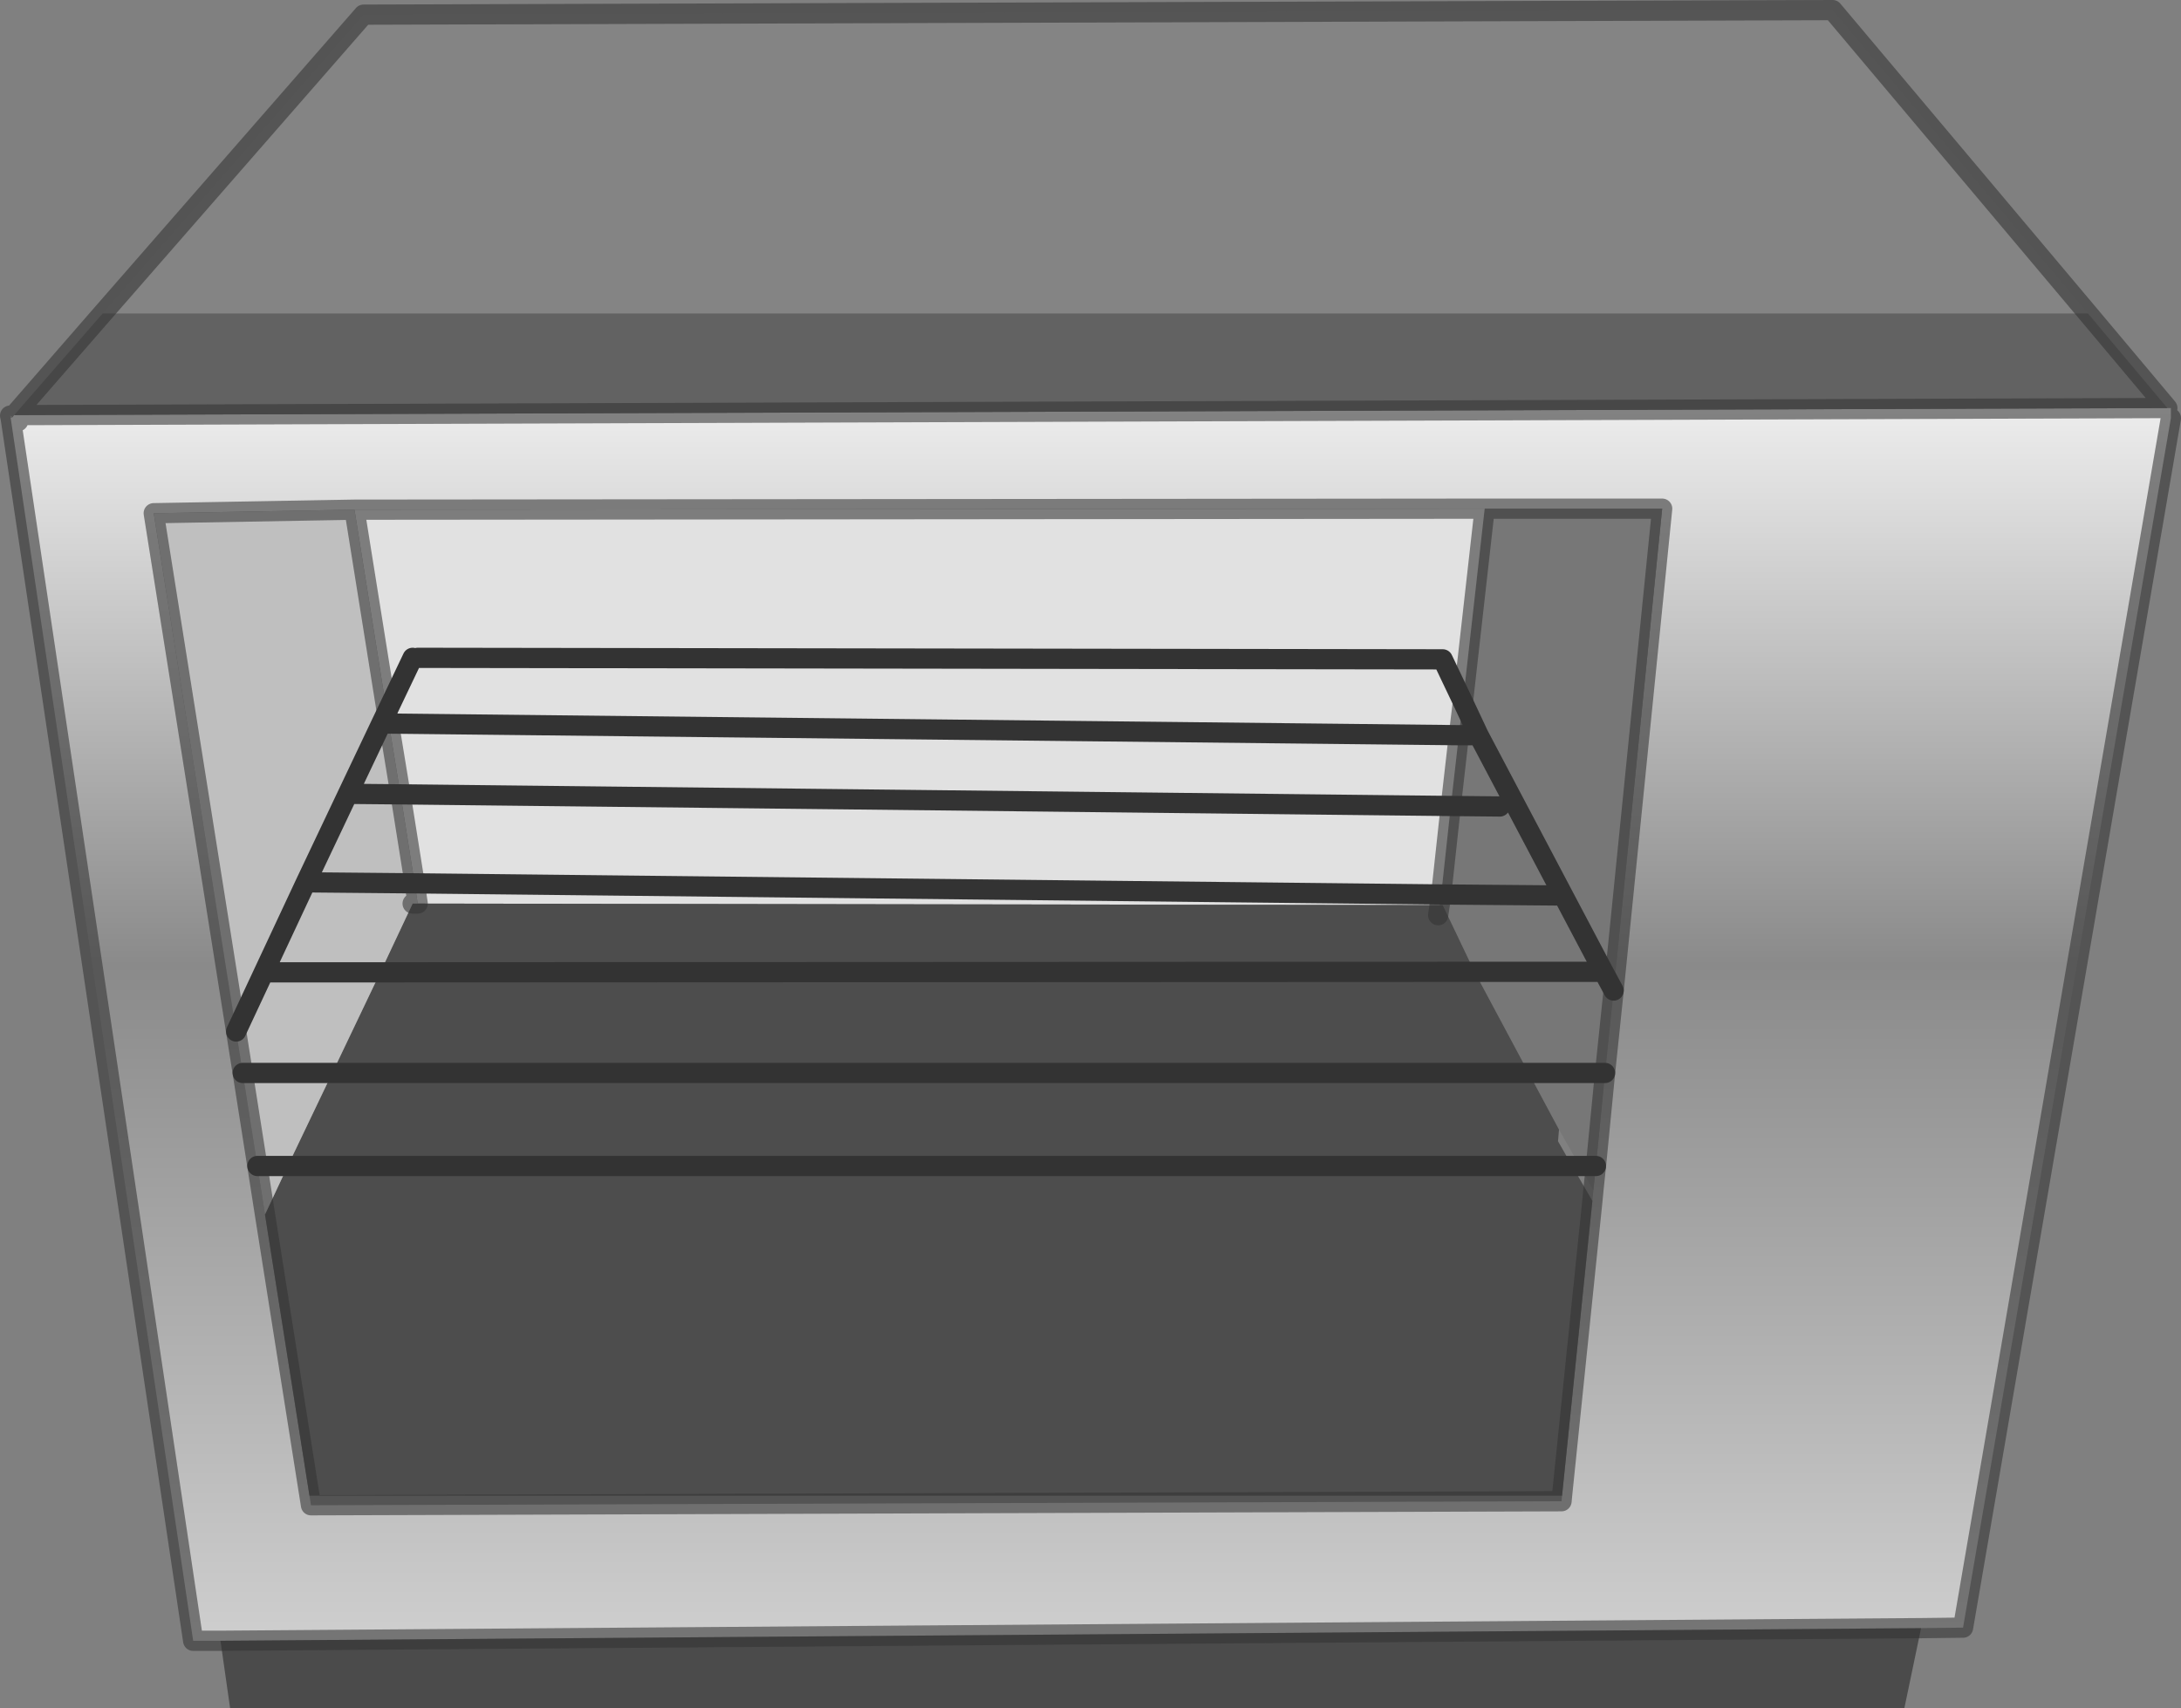 <?xml version="1.0" encoding="UTF-8" standalone="no"?>
<svg xmlns:xlink="http://www.w3.org/1999/xlink" height="168.9px" width="215.65px" xmlns="http://www.w3.org/2000/svg">
  <rect width="100%" height="100%" fill="#808080" stroke="none"/>
  <g transform="matrix(1.0, 0.0, 0.0, 1.0, 5.3, 11.2)">
    <path d="M4.85 19.8 L30.65 -9.75 175.9 -10.2 201.15 19.8 4.85 19.8" fill="#848484" fill-rule="evenodd" stroke="none"/>
    <path d="M209.0 29.15 L209.35 29.15 209.35 30.15 188.8 149.75 184.65 149.8 16.5 151.05 13.8 151.05 -4.25 30.1 -4.05 30.05 -3.9 29.85 209.0 29.15 M154.25 86.75 L159.05 39.1 141.5 39.1 29.75 39.2 9.9 39.55 18.05 90.8 18.7 94.9 20.15 104.1 20.9 108.9 25.3 136.7 25.45 137.65 149.1 137.25 149.15 136.7 152.15 107.55 152.25 106.5 152.5 104.1 153.4 94.9 154.25 86.75 M-3.5 30.45 L-4.05 30.05 -3.5 30.45" fill="url(#gradient0)" fill-rule="evenodd" stroke="none"/>
    <path d="M-4.25 30.1 L-4.3 29.9 -4.05 30.05 -4.25 30.1" fill="#a6a6a6" fill-rule="evenodd" stroke="none"/>
    <path d="M201.15 19.8 L209.0 29.15 -3.9 29.85 4.85 19.8 201.15 19.8" fill="#626262" fill-rule="evenodd" stroke="none"/>
    <path d="M184.65 149.8 L183.0 157.7 17.45 157.7 16.5 151.05 184.65 149.8" fill="#000000" fill-opacity="0.412" fill-rule="evenodd" stroke="none"/>
    <path d="M141.5 39.1 L159.05 39.1 154.25 86.75 153.25 84.9 140.9 61.5 139.35 58.2 140.9 61.5 153.25 84.9 154.25 86.75 153.4 94.9 152.5 104.1 152.25 106.5 150.9 104.1 148.85 100.5 145.85 94.9 140.5 84.9 137.35 78.3 137.05 78.3 137.2 77.25 148.75 77.35 137.2 77.25 138.15 68.5 138.95 61.5 140.9 61.5 138.95 61.5 139.35 58.2 141.5 39.1 M143.0 68.55 L138.15 68.5 143.0 68.55 M153.4 94.9 L145.85 94.9 153.4 94.9 M140.5 84.9 L153.25 84.9 140.5 84.9 M152.5 104.1 L150.9 104.1 152.5 104.1" fill="#777777" fill-rule="evenodd" stroke="none"/>
    <path d="M141.5 39.1 L139.35 58.2 138.95 61.5 138.15 68.5 34.3 67.35 138.15 68.5 137.2 77.25 137.05 78.3 36.0 78.15 35.7 76.15 34.3 67.35 33.15 60.35 138.95 61.5 33.15 60.35 32.95 59.2 29.75 39.2 141.5 39.1 M36.0 53.85 L137.35 54.0 139.35 58.2 137.35 54.0 36.0 53.85 M35.7 76.15 L137.2 77.25 35.7 76.15 M35.5 53.85 L32.95 59.2 35.5 53.85" fill="#e1e1e1" fill-rule="evenodd" stroke="none"/>
    <path d="M152.15 107.55 L149.15 136.7 25.3 136.7 20.9 108.9 23.15 104.1 27.55 94.9 32.3 84.95 35.5 78.15 36.0 78.15 137.05 78.3 137.35 78.3 140.5 84.9 145.85 94.9 148.85 100.5 148.75 101.65 150.15 104.1 152.15 107.55 M136.9 79.3 L137.05 78.3 136.9 79.3 M140.5 84.9 L32.3 84.95 140.5 84.9 M145.85 94.9 L27.55 94.9 145.85 94.9 M150.15 104.1 L23.15 104.1 150.15 104.1" fill="#4d4d4d" fill-rule="evenodd" stroke="none"/>
    <path d="M20.9 108.9 L20.15 104.1 18.7 94.9 18.05 90.8 9.9 39.55 29.75 39.2 32.95 59.2 32.4 60.35 33.15 60.35 32.4 60.35 29.1 67.3 34.3 67.35 35.7 76.15 36.0 78.15 35.5 78.15 32.3 84.95 21.35 84.95 32.3 84.95 27.55 94.9 18.7 94.9 27.55 94.9 23.15 104.1 20.9 108.9 M33.15 60.35 L34.3 67.35 29.1 67.3 32.4 60.35 32.95 59.2 33.15 60.35 M18.05 90.8 L24.95 76.05 35.7 76.15 24.95 76.05 18.05 90.8 M20.15 104.1 L23.15 104.1 20.15 104.1 M29.1 67.3 L24.95 76.05 29.1 67.3" fill="#bfbfbf" fill-rule="evenodd" stroke="none"/>
    <path d="M4.85 19.8 L30.65 -9.75 175.9 -10.2 201.15 19.8 209.0 29.15 -3.9 29.85 4.85 19.8 M209.35 30.15 L188.8 149.75 184.65 149.8 16.5 151.05 13.8 151.05 -4.25 30.1 -4.3 29.9 -3.9 29.85 M154.25 86.75 L159.05 39.1 141.5 39.1 139.35 58.2 138.95 61.5 138.15 68.5 137.2 77.25 137.05 78.3 136.9 79.3 M154.25 86.75 L153.4 94.9 152.5 104.1 152.25 106.5 152.15 107.55 149.15 136.7 149.1 137.25 25.45 137.65 25.3 136.7 20.9 108.9 20.15 104.1 18.7 94.9 18.05 90.8 9.9 39.55 29.75 39.2 141.5 39.1 M33.15 60.35 L34.3 67.35 35.7 76.15 36.0 78.15 35.5 78.15 M32.95 59.2 L29.75 39.2 M33.15 60.35 L32.95 59.2 M-4.05 30.05 L-4.3 29.9 M-4.05 30.05 L-3.5 30.45" fill="none" stroke="#333333" stroke-linecap="round" stroke-linejoin="round" stroke-opacity="0.573" stroke-width="2.0"/>
    <path d="M139.35 58.2 L140.9 61.5 153.25 84.9 154.25 86.75 M138.95 61.5 L33.15 60.35 32.4 60.35 29.1 67.3 34.3 67.35 138.15 68.5 143.0 68.55 M138.95 61.5 L140.9 61.5 M139.35 58.2 L137.35 54.0 36.0 53.85 M137.2 77.25 L35.7 76.15 24.95 76.05 18.05 90.8 M145.85 94.9 L153.4 94.9 M148.75 77.35 L137.2 77.25 M153.25 84.9 L140.5 84.9 32.3 84.95 21.35 84.95 M150.9 104.1 L152.5 104.1 M32.4 60.35 L32.95 59.2 35.5 53.85 M18.7 94.9 L27.55 94.9 145.85 94.9 M24.95 76.05 L29.1 67.3 M23.15 104.1 L20.15 104.1 M150.9 104.1 L150.15 104.1 23.15 104.1" fill="none" stroke="#333333" stroke-linecap="round" stroke-linejoin="round" stroke-width="2.0"/>
  </g>
  <defs>
    <linearGradient gradientTransform="matrix(0.0, 0.087, -1.0, 0.0, 182.05, 90.1)" gradientUnits="userSpaceOnUse" id="gradient0" spreadMethod="pad" x1="-819.2" x2="819.2">
      <stop offset="0.0" stop-color="#ffffff"/>
      <stop offset="0.459" stop-color="#8a8a8a"/>
      <stop offset="1.0" stop-color="#d9d9d9"/>
    </linearGradient>
  </defs>
</svg>
